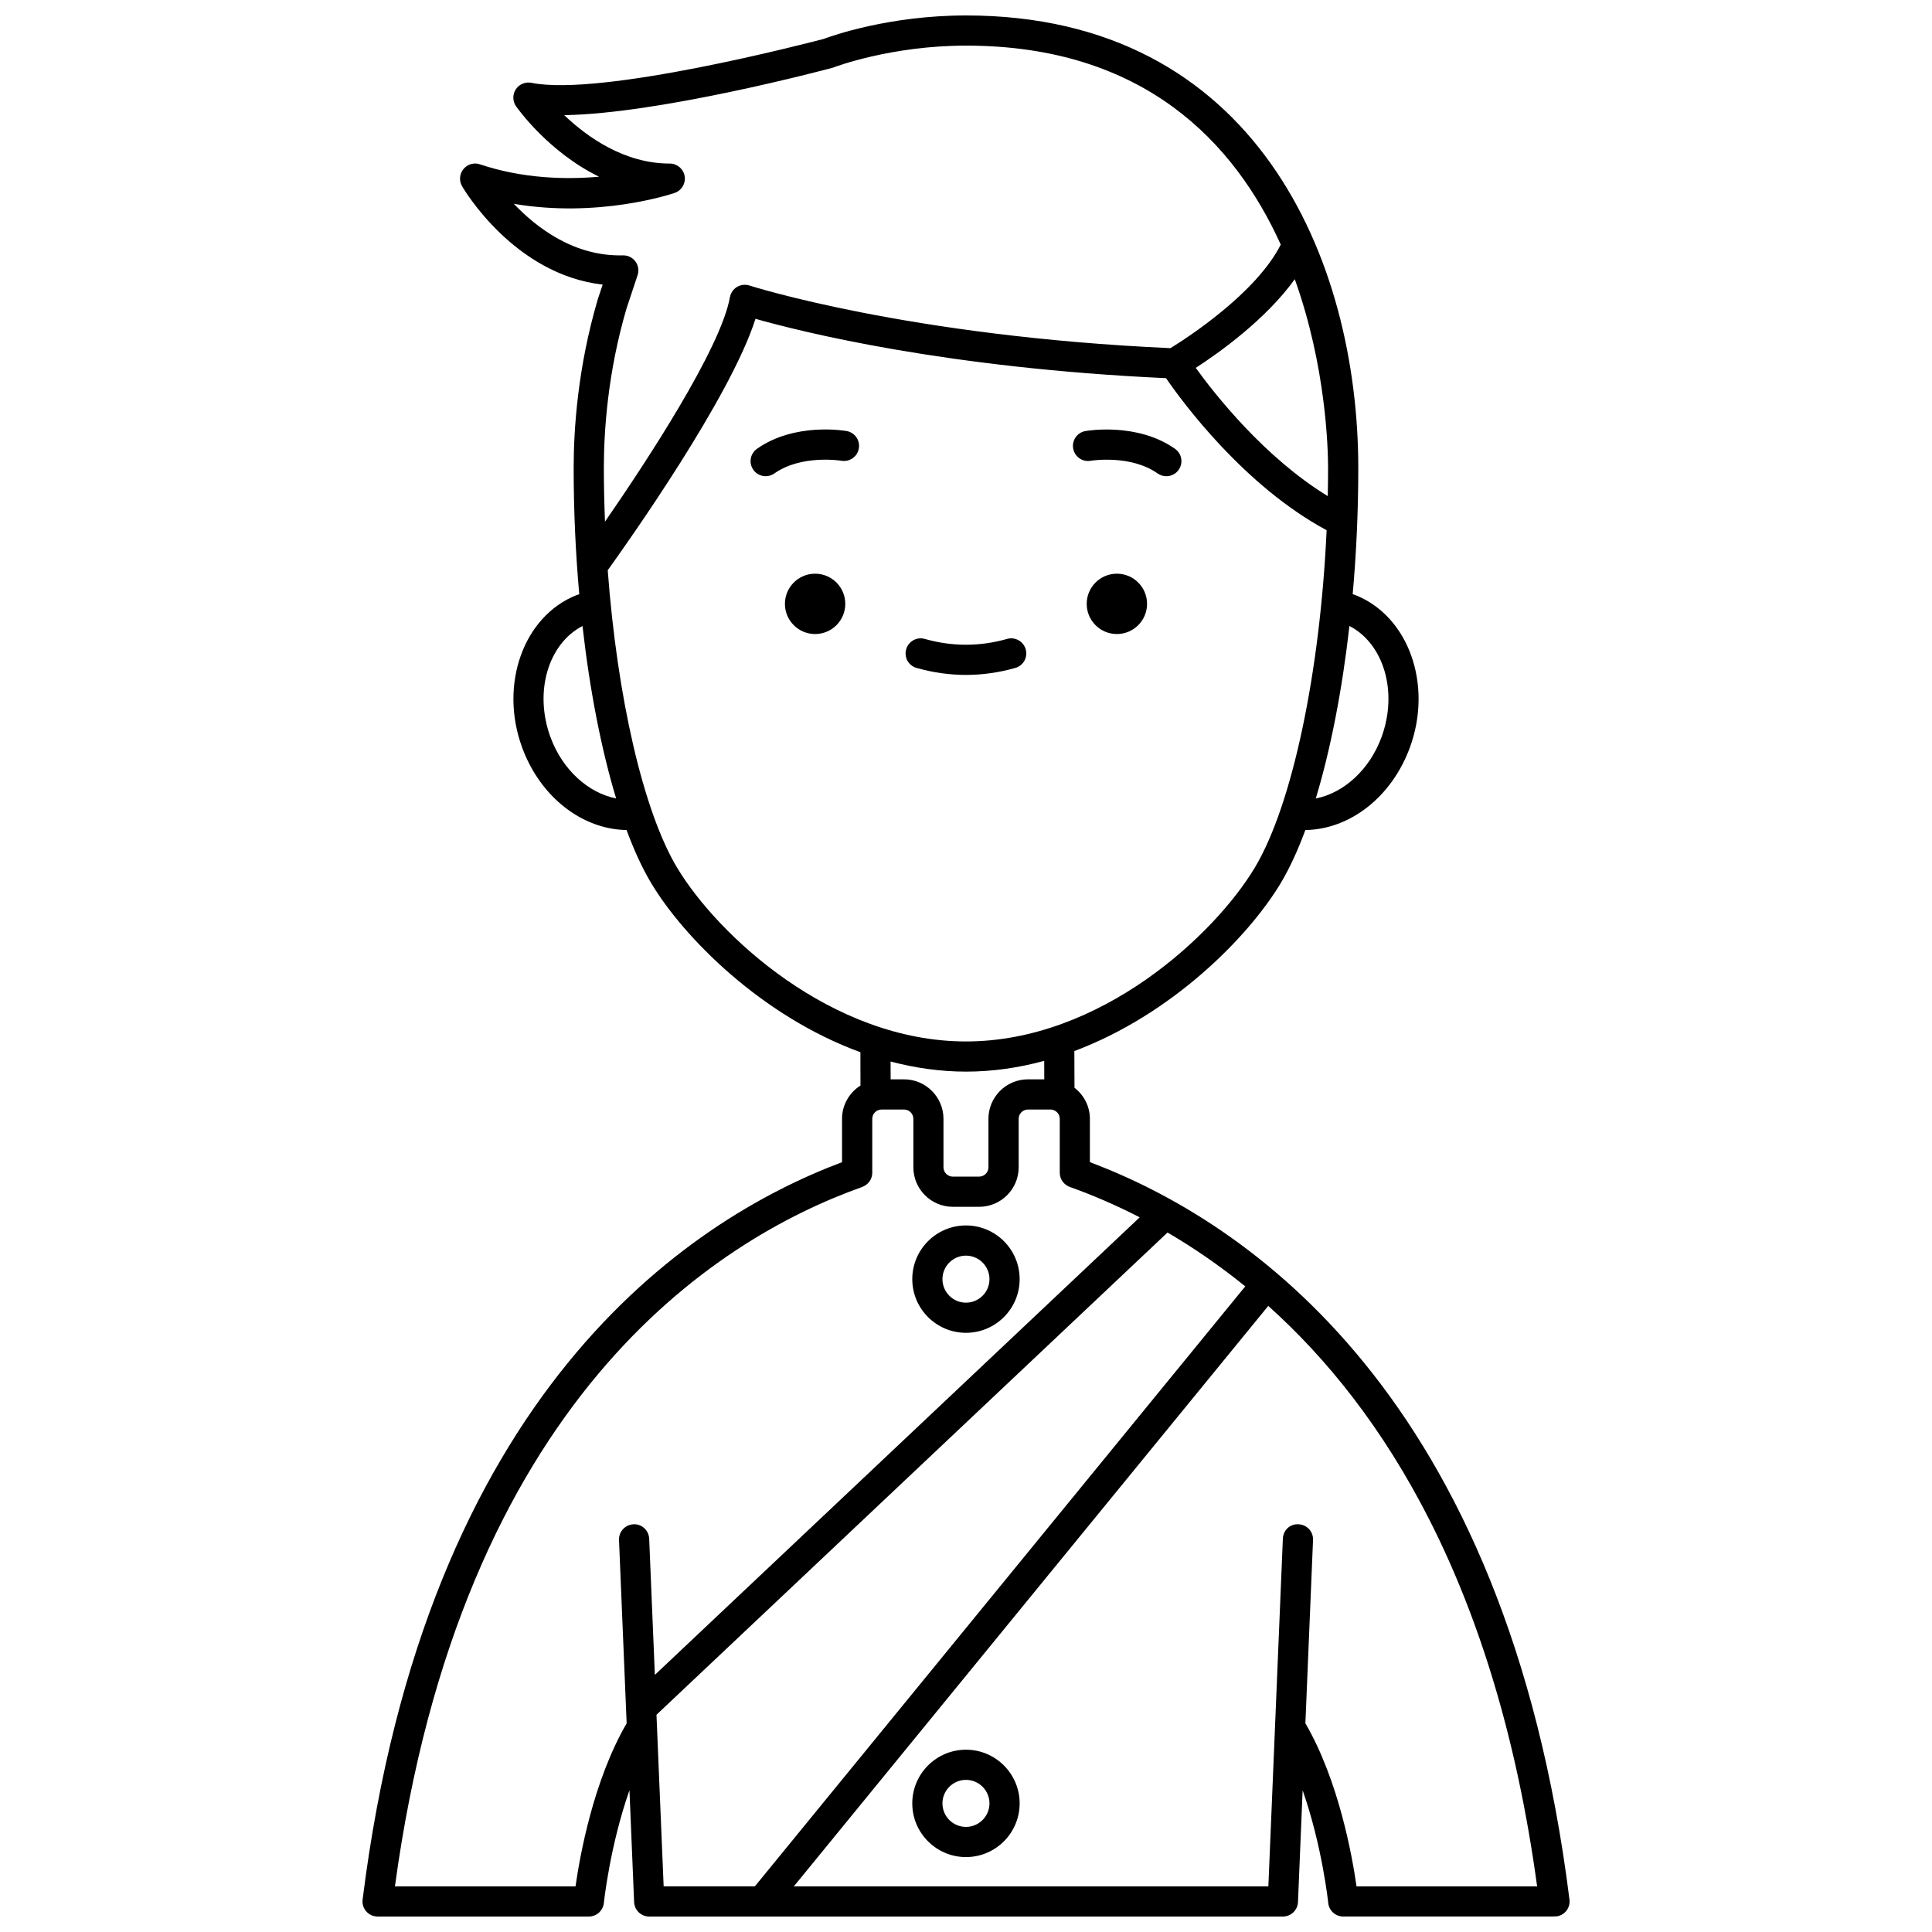 <?xml version="1.0" encoding="UTF-8"?>
<!-- Uploaded to: ICON Repo, www.svgrepo.com, Generator: ICON Repo Mixer Tools -->
<svg width="800px" height="800px" version="1.1" viewBox="144 144 512 512" xmlns="http://www.w3.org/2000/svg">
 <defs>
  <clipPath id="a">
   <path d="m240 148.09h320v503.81h-320z"/>
  </clipPath>
 </defs>
 <g clip-path="url(#a)">
  <path d="m432.83 451.98v-11.484c0-3.356-1.617-6.312-4.078-8.23l-0.039-9.723c25.785-9.664 46.09-30.164 54.676-44.477 2.336-3.894 4.527-8.648 6.543-14.098 11.785-0.164 22.867-8.73 27.691-21.848 6.133-16.68-0.328-34.805-14.402-40.402-0.238-0.098-0.504-0.168-0.746-0.25 0.969-10.836 1.484-22.094 1.484-33.414 0-55.336-27.227-119.96-103.96-119.96-20.391 0-35.609 5.43-37.711 6.219-3.731 0.977-58.918 15.387-77.465 11.633-1.594-0.312-3.238 0.363-4.133 1.73-0.898 1.371-0.867 3.144 0.066 4.484 0.473 0.676 8.617 12.129 22 18.672-8.91 0.789-20.254 0.5-31.574-3.285-1.582-0.539-3.316-0.027-4.371 1.266-1.051 1.293-1.191 3.094-0.355 4.535 0.59 1.023 13.859 23.406 37.258 26.074l-1.305 3.918c-5.273 17.934-6.383 34.211-6.383 44.711 0 11.328 0.516 22.582 1.484 33.418-0.238 0.082-0.5 0.156-0.73 0.246-14.074 5.602-20.531 23.727-14.402 40.402 4.82 13.109 15.895 21.672 27.668 21.848 2.016 5.449 4.207 10.207 6.543 14.102 8.668 14.449 29.281 35.234 55.426 44.781l0.02 8.828c-2.926 1.855-4.887 5.106-4.887 8.82v11.492c-41.395 15.578-110.32 61.484-127.05 195.42-0.273 2.191 1.281 4.191 3.473 4.461 0.168 0.02 0.332 0.031 0.496 0.031h55.98c2.051 0 3.769-1.555 3.981-3.594 0.02-0.199 1.586-15.051 6.785-29.883l1.234 29.645c0.09 2.144 1.852 3.832 3.996 3.832h167.94c2.144 0 3.906-1.691 3.996-3.832l1.234-29.633c5.188 14.82 6.766 29.668 6.785 29.867 0.207 2.039 1.926 3.594 3.981 3.594h55.98v-0.066c0.168 0 0.324 0.059 0.496 0.039 2.191-0.273 3.746-2.269 3.473-4.461-16.754-133.93-85.668-179.84-127.09-195.43zm77.285-112.62c-3.191 8.676-10.062 14.816-17.418 16.242 3.91-12.922 6.981-28.625 8.914-45.711 9.07 4.668 12.93 17.43 8.504 29.469zm-14.246-63.887c-16.75-10.234-29.891-26.926-34.98-33.984 6.16-3.988 18.57-12.82 26.242-23.496 8.309 23.141 8.824 45.059 8.824 50.059 0 2.473-0.035 4.949-0.086 7.422zm-215.7-77.461c22.453 3.832 41.676-2.562 42.617-2.883 1.852-0.633 2.977-2.512 2.656-4.441-0.32-1.926-1.992-3.344-3.941-3.344h-0.047c-12.07 0-21.961-7.133-27.93-12.828 25.281-0.387 68.898-11.965 71.027-12.531 0.141-0.039 0.281-0.082 0.414-0.137 0.137-0.059 15.09-5.758 35.027-5.758 47.254 0 71.238 25.797 83.422 52.742-6.59 12.953-24.855 24.742-29.234 27.43-69.27-3.102-111.16-16.461-111.57-16.598-1.098-0.352-2.301-0.219-3.289 0.371-0.992 0.59-1.676 1.586-1.883 2.723-2.473 13.766-22.469 44.082-33.113 59.488-0.184-4.719-0.301-9.461-0.301-14.203 0-9.973 1.051-25.43 6.016-42.32l2.926-8.797c0.41-1.234 0.195-2.59-0.578-3.637-0.754-1.02-1.945-1.617-3.215-1.617h-0.098c-12.891 0.328-22.809-7.25-28.906-13.66zm9.715 141.35c-4.422-12.031-0.574-24.781 8.484-29.461 1.93 17.078 5.004 32.773 8.914 45.695-7.352-1.438-14.211-7.566-17.398-16.234zm33.562 34.59c-9.031-15.055-15.895-45.406-18.391-78.832 5.363-7.457 32.629-45.949 39.152-66.633 12.125 3.441 50.449 13.047 108.8 15.73 4.414 6.418 20.727 28.559 42.562 40.297-1.707 37.5-9.062 72.797-19.039 89.434-10.676 17.809-40.902 46.047-76.535 46.047-35.637 0-65.867-28.238-76.547-46.043zm76.547 54.039c7.148 0 14.09-1.047 20.734-2.856l0.02 4.898h-4.336c-5.769 0-10.465 4.695-10.465 10.465v12.848c0 1.359-1.109 2.469-2.469 2.469h-6.977c-1.359 0-2.469-1.109-2.469-2.469v-12.848c0-5.769-4.695-10.465-10.465-10.465h-3.539l-0.012-4.719c6.418 1.684 13.094 2.676 19.977 2.676zm-103.48 215.92h-47.852c17.539-128.88 84.832-171.43 123.71-185.31 0.102-0.035 0.332-0.137 0.43-0.18 1.434-0.645 2.359-2.074 2.359-3.648v-14.27c0-1.359 1.109-2.469 2.469-2.469h5.953c1.359 0 2.469 1.109 2.469 2.469v12.848c0 5.769 4.695 10.465 10.465 10.465h6.977c5.769 0 10.465-4.695 10.465-10.465v-12.848c0-1.359 1.109-2.469 2.469-2.469h5.953c1.359 0 2.469 1.109 2.469 2.469v14.312c0 1.801 1.25 3.32 2.906 3.824 5.582 2 11.762 4.613 18.281 7.961l-128.49 121.26-1.504-36.074c-0.094-2.207-1.961-3.969-4.164-3.832-2.207 0.094-3.918 1.957-3.832 4.164l2.023 48.582c-8.816 15.168-12.402 35.125-13.551 43.215zm21.461-45.48 135.43-127.8c6.68 3.894 13.617 8.605 20.602 14.273l-129.96 159h-24.172zm171.97 2.262 2.023-48.582c0.094-2.207-1.625-4.07-3.832-4.164-2.332-0.141-4.07 1.625-4.164 3.832l-3.84 92.133h-125.76l125.73-153.83c30.473 27.277 60.391 74.016 71.254 153.83h-47.859c-1.148-8.09-4.734-28.047-13.551-43.219z"/>
 </g>
 <path d="m399.99 497.21c7.844 0 14.227-6.383 14.227-14.227s-6.383-14.227-14.227-14.227-14.227 6.383-14.227 14.227c0 7.848 6.379 14.227 14.227 14.227zm0-20.453c3.434 0 6.231 2.797 6.231 6.231 0 3.434-2.797 6.231-6.231 6.231-3.434 0-6.231-2.797-6.231-6.231 0-3.438 2.789-6.231 6.231-6.231z"/>
 <path d="m399.99 607.69c-7.844 0-14.227 6.383-14.227 14.227s6.383 14.227 14.227 14.227 14.227-6.383 14.227-14.227-6.387-14.227-14.227-14.227zm0 20.457c-3.434 0-6.231-2.797-6.231-6.231 0-3.434 2.797-6.231 6.231-6.231 3.434 0 6.231 2.797 6.231 6.231-0.004 3.434-2.797 6.231-6.231 6.231z"/>
 <path d="m447.98 304.03c0 4.418-3.582 7.996-7.996 7.996-4.418 0-7.996-3.578-7.996-7.996 0-4.414 3.578-7.996 7.996-7.996 4.414 0 7.996 3.582 7.996 7.996"/>
 <path d="m433.02 266.11c0.109-0.016 10.547-1.727 17.77 3.363 0.699 0.496 1.504 0.73 2.301 0.73 1.254 0 2.496-0.586 3.269-1.695 1.273-1.805 0.84-4.297-0.969-5.57-9.977-7.031-23.191-4.801-23.75-4.703-2.172 0.383-3.617 2.445-3.242 4.617 0.379 2.176 2.438 3.641 4.621 3.258z"/>
 <path d="m368.01 304.03c0 4.418-3.582 7.996-8 7.996-4.414 0-7.996-3.578-7.996-7.996 0-4.414 3.582-7.996 7.996-7.996 4.418 0 8 3.582 8 7.996"/>
 <path d="m368.36 258.23c-0.559-0.105-13.773-2.332-23.75 4.703-1.809 1.273-2.238 3.766-0.969 5.57 0.781 1.109 2.016 1.695 3.269 1.695 0.797 0 1.598-0.234 2.301-0.73 7.227-5.086 17.66-3.379 17.77-3.363 2.18 0.359 4.238-1.074 4.621-3.246 0.387-2.176-1.066-4.246-3.242-4.629z"/>
 <path d="m413.07 321.01c2.129-0.602 3.359-2.812 2.754-4.934-0.602-2.125-2.816-3.359-4.934-2.754-7.254 2.055-14.551 2.055-21.812 0-2.121-0.605-4.336 0.633-4.934 2.754-0.605 2.125 0.633 4.336 2.754 4.934 4.34 1.23 8.742 1.852 13.082 1.852 4.348 0 8.754-0.621 13.09-1.852z"/>
</svg>